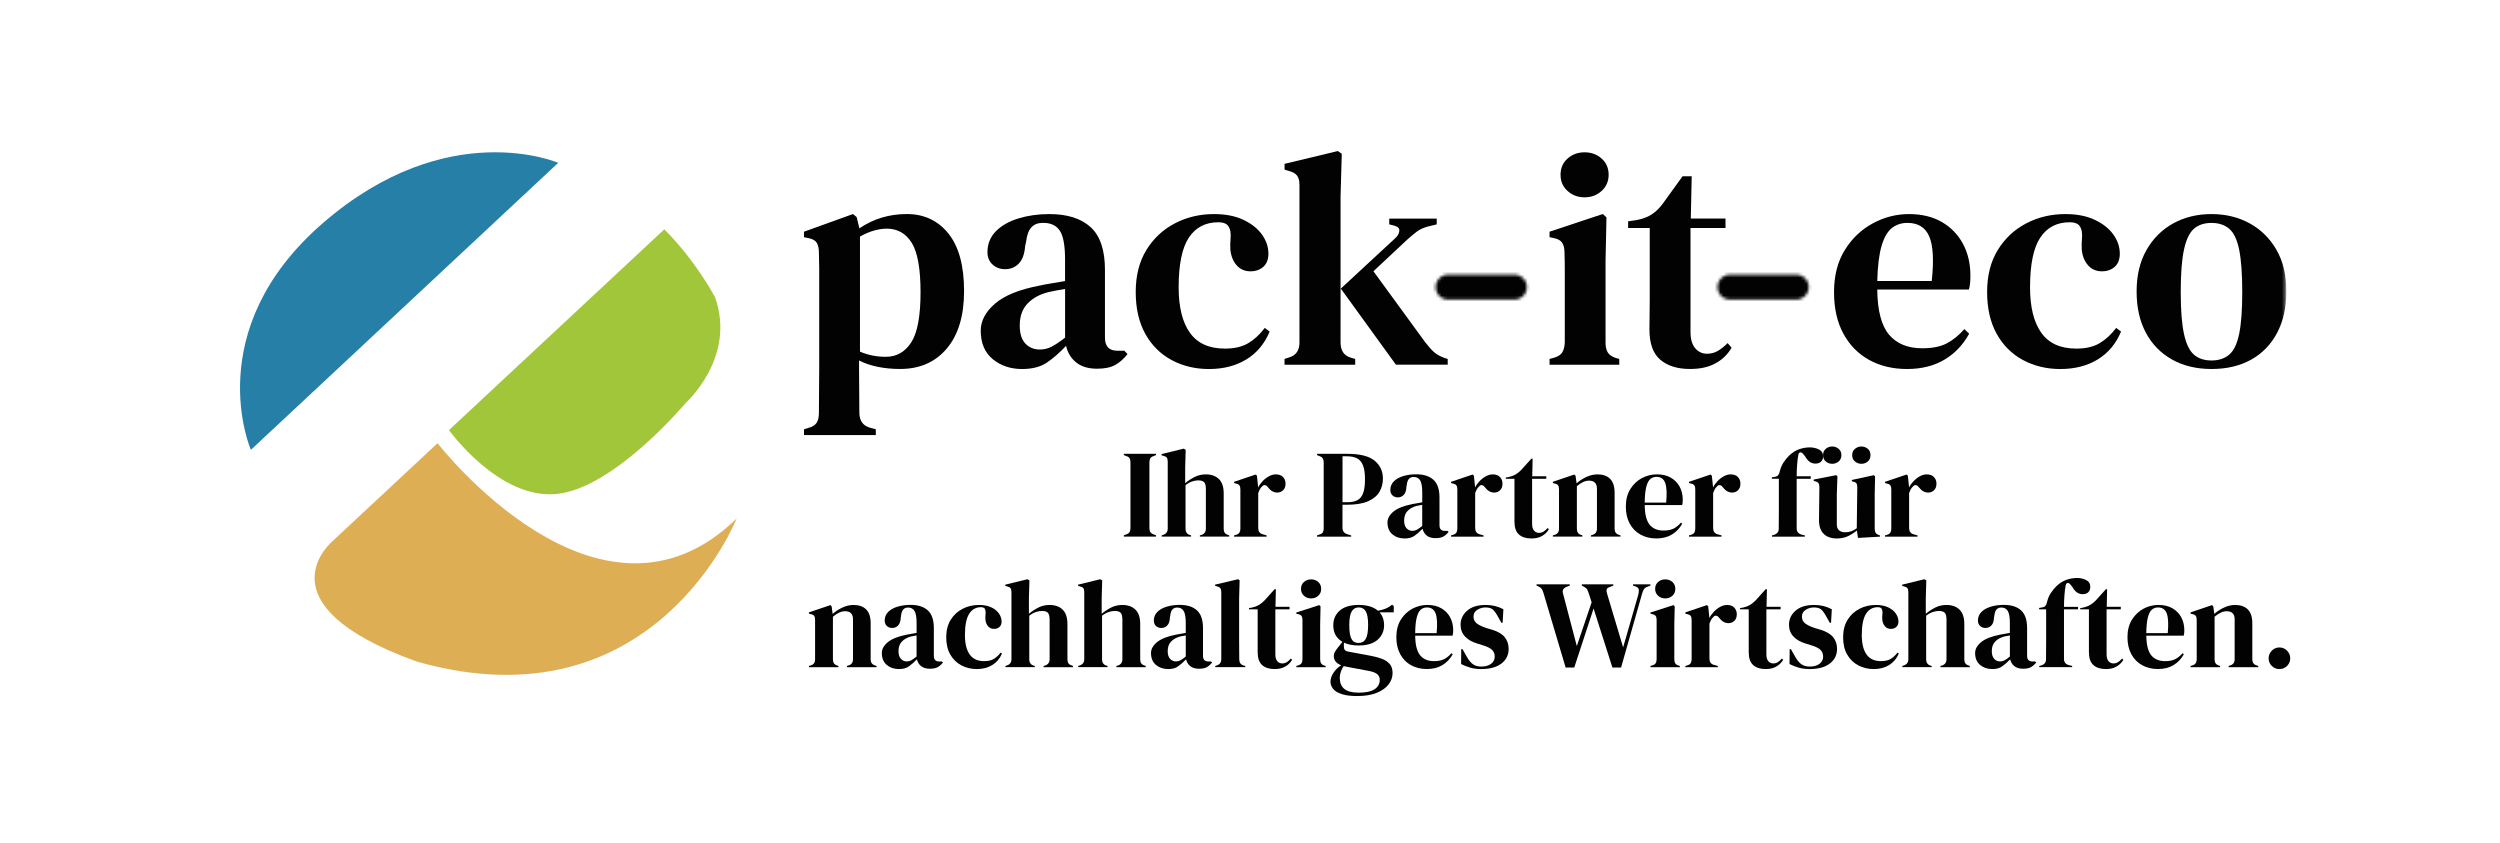 <svg width="842" height="284" viewBox="0 0 842 284" fill="none" xmlns="http://www.w3.org/2000/svg">
<g clip-path="url(#clip0_1211_510)">
<path d="M294.97 146.52V144.57L293.02 144.06C290.63 143.38 289.43 141.67 289.43 138.93C289.43 136.13 289.41 133.53 289.38 131.14C289.34 128.75 289.33 126.53 289.33 124.48V121.4C291.18 122.36 293.28 123.07 295.63 123.55C297.99 124.03 300.5 124.27 303.17 124.27C309.8 124.27 315.04 121.96 318.91 117.35C322.77 112.74 324.7 106.3 324.7 98.03C324.7 89.49 322.94 83.03 319.42 78.65C315.9 74.28 311.23 72.09 305.43 72.09C299.48 72.09 294.15 73.7 289.44 76.91L288.52 73.12L287.29 72.09L270.78 78.04V79.89L272.32 80.2C273.69 80.47 274.61 81 275.09 81.79C275.57 82.58 275.81 83.69 275.81 85.12C275.88 87.03 275.91 88.76 275.91 90.3C275.91 91.84 275.91 93.67 275.91 95.78V123.97C275.91 126.29 275.89 128.7 275.86 131.2C275.82 133.69 275.81 136.34 275.81 139.15C275.81 140.59 275.54 141.7 274.99 142.48C274.44 143.26 273.49 143.83 272.12 144.17L270.79 144.58V146.53H294.97V146.52ZM289.64 118.43V79.68C291.35 78.72 292.95 78.04 294.46 77.63C295.96 77.22 297.36 77.01 298.66 77.01C302.28 77.01 305.08 78.6 307.07 81.78C309.05 84.96 310.04 90.51 310.04 98.44C310.04 106.44 309 112.06 306.91 115.3C304.82 118.55 301.97 120.17 298.35 120.17C295.27 120.18 292.37 119.6 289.64 118.43ZM352.58 122.13C354.7 120.69 356.85 118.82 359.04 116.49C359.59 118.81 360.73 120.68 362.47 122.08C364.21 123.48 366.55 124.18 369.49 124.18C372.09 124.18 374.14 123.75 375.64 122.9C377.14 122.05 378.51 120.83 379.74 119.26L378.71 118.13H376.35C373.55 118.13 372.15 116.66 372.15 113.72V90.86C372.15 84.23 370.54 79.45 367.33 76.51C364.12 73.57 359.47 72.1 353.39 72.1C349.7 72.1 346.27 72.58 343.09 73.54C339.91 74.5 337.37 75.93 335.45 77.85C333.54 79.76 332.58 82.12 332.58 84.92C332.58 86.63 333.14 88.01 334.27 89.07C335.4 90.13 336.82 90.66 338.52 90.66C340.37 90.66 341.9 90.03 343.13 88.76C344.36 87.5 345.08 85.5 345.28 82.76L345.59 81.43C345.86 79.17 346.46 77.55 347.38 76.56C348.3 75.57 349.55 75.07 351.12 75.07H351.43C353.96 75.07 355.8 75.96 356.97 77.74C358.13 79.52 358.71 82.73 358.71 87.38V94.66C357.21 94.93 355.69 95.19 354.15 95.43C352.61 95.67 351.26 95.93 350.1 96.2C343.27 97.5 338.26 99.53 335.08 102.3C331.9 105.07 330.31 108.09 330.31 111.37C330.31 115.54 331.66 118.74 334.36 120.96C337.06 123.18 340.36 124.29 344.25 124.29C347.69 124.28 350.46 123.56 352.58 122.13ZM345.35 115.72C344.08 114.39 343.45 112.35 343.45 109.62C343.45 106.48 344.36 103.98 346.17 102.14C347.98 100.29 350.36 99.03 353.29 98.35C355.14 97.94 356.95 97.6 358.72 97.32V113.72C356.87 115.16 355.34 116.18 354.11 116.8C352.88 117.42 351.58 117.72 350.21 117.72C348.24 117.72 346.62 117.05 345.35 115.72ZM419.78 121.05C423.3 118.9 425.91 115.77 427.62 111.67L425.98 110.44C424.27 112.7 422.39 114.42 420.34 115.62C418.29 116.82 415.69 117.41 412.55 117.41C407.22 117.41 403.29 115.63 400.76 112.08C398.23 108.53 396.97 103.43 396.97 96.8C396.97 89.08 398.11 83.49 400.4 80.04C402.69 76.59 405.99 74.86 410.29 74.86C411.45 74.86 412.36 75.07 413.01 75.48C413.66 75.89 414.12 76.68 414.39 77.84C414.53 78.73 414.54 79.65 414.44 80.61C414.34 81.57 414.32 82.73 414.39 84.1C414.6 86.22 415.3 87.96 416.49 89.33C417.68 90.7 419.24 91.38 421.15 91.38C422.93 91.38 424.38 90.87 425.51 89.84C426.64 88.81 427.2 87.35 427.2 85.43C427.2 83.17 426.48 81.04 425.05 79.02C423.61 77 421.53 75.35 418.8 74.05C416.07 72.75 412.75 72.1 408.86 72.1C404.08 72.1 399.68 73.14 395.69 75.23C391.69 77.32 388.5 80.3 386.1 84.2C383.71 88.1 382.51 92.81 382.51 98.35C382.51 103.89 383.59 108.59 385.74 112.45C387.89 116.31 390.85 119.25 394.61 121.27C398.37 123.29 402.57 124.29 407.22 124.29C412.07 124.28 416.26 123.2 419.78 121.05ZM456.43 122.84V120.89L454.99 120.48C452.67 119.8 451.5 118.09 451.5 115.35V66.24L451.91 51.79L450.58 50.87L432.64 55.18V57.13L433.97 57.54C435.34 57.88 436.29 58.41 436.84 59.13C437.39 59.85 437.66 60.89 437.66 62.26V115.36C437.66 118.03 436.5 119.7 434.17 120.38L432.63 120.89V122.84H456.43ZM487.59 122.84V120.89L486.56 120.58C485.06 120.03 483.86 119.37 482.97 118.58C482.08 117.8 481.09 116.68 480 115.25L462.57 91.36L473.85 80.8C475.15 79.64 476.28 78.7 477.23 77.98C478.19 77.26 479.42 76.7 480.92 76.29L483.89 75.57V73.62H467.9V75.57L469.54 75.98C470.84 76.32 471.42 76.95 471.28 77.88C471.14 78.8 470.63 79.64 469.74 80.39L451.59 97.2L470.15 122.83H487.59V122.84Z" fill="#020203"/>
<path d="M539.43 64.31C541 62.87 541.79 61.06 541.79 58.88C541.79 56.62 541 54.8 539.43 53.4C537.86 52 535.94 51.3 533.69 51.3C531.43 51.3 529.52 52 527.95 53.4C526.38 54.8 525.59 56.63 525.59 58.88C525.59 61.07 526.37 62.88 527.95 64.31C529.52 65.75 531.44 66.46 533.69 66.46C535.94 66.46 537.85 65.74 539.43 64.31ZM545.37 122.84V120.89L544.24 120.58C542.94 120.17 542.04 119.55 541.52 118.73C541.01 117.91 540.75 116.82 540.75 115.45V87.77L541.06 73.21L539.83 72.08L521.89 78.03V79.88L523.33 80.19C524.7 80.46 525.64 80.99 526.15 81.78C526.66 82.57 526.92 83.64 526.92 85.01C526.99 86.92 527.02 88.79 527.02 90.6C527.02 92.41 527.02 94.38 527.02 96.49V115.35C526.95 116.72 526.68 117.81 526.2 118.63C525.72 119.45 524.8 120.07 523.43 120.48L521.89 120.89V122.84H545.37ZM577.77 122.38C580.09 121.12 581.9 119.36 583.2 117.1L581.87 115.56C580.78 116.65 579.68 117.53 578.59 118.17C577.5 118.82 576.27 119.14 574.9 119.14C573.33 119.14 572.01 118.52 570.95 117.29C569.89 116.06 569.36 114.21 569.36 111.75V76.79H581.15V73.61H569.46L569.77 59.36H566.69L560.03 68.59C558.87 70.16 557.59 71.39 556.19 72.28C554.79 73.17 553.1 73.78 551.12 74.13L548.35 74.54V76.8H555.63V101.1C555.63 103.08 555.61 104.81 555.58 106.28C555.54 107.75 555.53 109.3 555.53 110.94C555.53 115.66 556.74 119.06 559.17 121.14C561.6 123.22 564.93 124.27 569.17 124.27C572.57 124.28 575.44 123.65 577.77 122.38Z" fill="#020203"/>
<path d="M630.77 75.22C626.91 77.31 623.76 80.29 621.34 84.19C618.91 88.09 617.7 92.84 617.7 98.44C617.7 103.84 618.74 108.47 620.83 112.33C622.91 116.19 625.8 119.15 629.49 121.2C633.18 123.25 637.45 124.28 642.3 124.28C647.15 124.28 651.34 123.24 654.86 121.15C658.38 119.07 661.16 116.14 663.22 112.38L661.58 110.84C659.8 112.89 657.85 114.48 655.74 115.61C653.62 116.74 650.85 117.3 647.44 117.3C642.52 117.3 638.78 115.76 636.21 112.69C633.64 109.62 632.33 104.56 632.26 97.52H663.12C663.33 96.84 663.46 96.1 663.53 95.32C663.6 94.54 663.63 93.7 663.63 92.81C663.63 88.78 662.79 85.21 661.12 82.1C659.44 78.99 657.07 76.55 654 74.77C650.92 72.99 647.23 72.1 642.93 72.1C638.68 72.1 634.63 73.14 630.77 75.22ZM649.79 79.68C651.09 82.76 651.36 87.75 650.61 94.65H632.26C632.4 89.52 632.89 85.54 633.75 82.71C634.6 79.87 635.77 77.89 637.24 76.76C638.71 75.63 640.43 75.07 642.42 75.07C646.03 75.07 648.49 76.61 649.79 79.68ZM706.53 121.05C710.05 118.9 712.66 115.77 714.37 111.67L712.73 110.44C711.02 112.7 709.14 114.42 707.09 115.62C705.04 116.82 702.44 117.41 699.3 117.41C693.97 117.41 690.04 115.63 687.51 112.08C684.98 108.53 683.72 103.43 683.72 96.8C683.72 89.08 684.86 83.49 687.15 80.04C689.44 76.59 692.74 74.86 697.04 74.86C698.2 74.86 699.11 75.07 699.76 75.48C700.41 75.89 700.87 76.68 701.14 77.84C701.28 78.73 701.29 79.65 701.19 80.61C701.09 81.57 701.07 82.73 701.14 84.1C701.35 86.22 702.04 87.96 703.24 89.33C704.43 90.7 705.99 91.38 707.9 91.38C709.68 91.38 711.13 90.87 712.26 89.84C713.39 88.81 713.95 87.35 713.95 85.43C713.95 83.17 713.23 81.04 711.8 79.02C710.36 77 708.28 75.35 705.55 74.05C702.82 72.75 699.5 72.1 695.61 72.1C690.83 72.1 686.43 73.14 682.44 75.23C678.44 77.32 675.25 80.3 672.85 84.2C670.46 88.1 669.26 92.81 669.26 98.35C669.26 103.89 670.34 108.59 672.49 112.45C674.64 116.31 677.6 119.25 681.36 121.27C685.12 123.29 689.32 124.29 693.97 124.29C698.83 124.28 703.01 123.2 706.53 121.05Z" fill="#020203"/>
<mask id="mask0_1211_510" style="mask-type:luminance" maskUnits="userSpaceOnUse" x="268" y="41" width="502" height="127">
<path d="M769.71 41.26H268.62V167.28H769.71V41.26Z" fill="white"/>
</mask>
<g mask="url(#mask0_1211_510)">
<path d="M758.15 121.15C761.91 119.07 764.83 116.06 766.92 112.13C769 108.2 770.05 103.54 770.05 98.14C770.05 92.67 768.94 88.01 766.72 84.15C764.5 80.29 761.49 77.32 757.7 75.23C753.91 73.15 749.62 72.1 744.83 72.1C740.05 72.1 735.76 73.14 731.96 75.23C728.17 77.32 725.16 80.3 722.94 84.2C720.72 88.1 719.61 92.74 719.61 98.14C719.61 103.54 720.65 108.19 722.74 112.08C724.82 115.98 727.76 118.98 731.56 121.1C735.35 123.22 739.78 124.28 744.84 124.28C749.95 124.28 754.39 123.24 758.15 121.15ZM738.88 119.41C737.38 118.08 736.27 115.74 735.55 112.39C734.83 109.04 734.47 104.36 734.47 98.35C734.47 92.27 734.83 87.53 735.55 84.15C736.27 80.77 737.38 78.41 738.88 77.08C740.38 75.75 742.37 75.08 744.83 75.08C747.29 75.08 749.29 75.75 750.83 77.08C752.37 78.41 753.48 80.77 754.16 84.15C754.84 87.53 755.19 92.27 755.19 98.35C755.19 104.36 754.85 109.05 754.16 112.39C753.48 115.74 752.37 118.08 750.83 119.41C749.29 120.74 747.29 121.41 744.83 121.41C742.36 121.41 740.38 120.74 738.88 119.41Z" fill="#020203"/>
</g>
<mask id="mask1_1211_510" style="mask-type:luminance" maskUnits="userSpaceOnUse" x="483" y="92" width="32" height="9">
<mask id="mask2_1211_510" style="mask-type:luminance" maskUnits="userSpaceOnUse" x="55" y="-8" width="715" height="195">
<path d="M769.72 -8H55V186.03H769.72V-8Z" fill="white"/>
</mask>
<g mask="url(#mask2_1211_510)">
<path d="M487.73 92.51H510.06C512.37 92.51 514.25 94.38 514.25 96.7C514.25 99.01 512.38 100.89 510.06 100.89H487.73C485.42 100.89 483.54 99.02 483.54 96.7C483.55 94.38 485.42 92.51 487.73 92.51Z" fill="white"/>
</g>
</mask>
<g mask="url(#mask1_1211_510)">
<path d="M521.24 85.53H476.57V107.86H521.24V85.53Z" fill="#020203"/>
</g>
<mask id="mask3_1211_510" style="mask-type:luminance" maskUnits="userSpaceOnUse" x="578" y="92" width="32" height="9">
<mask id="mask4_1211_510" style="mask-type:luminance" maskUnits="userSpaceOnUse" x="55" y="-8" width="715" height="195">
<path d="M769.72 -8H55V186.03H769.72V-8Z" fill="white"/>
</mask>
<g mask="url(#mask4_1211_510)">
<path d="M582.66 92.51H604.99C607.3 92.51 609.18 94.38 609.18 96.7C609.18 99.01 607.31 100.89 604.99 100.89H582.66C580.35 100.89 578.47 99.02 578.47 96.7C578.47 94.38 580.35 92.51 582.66 92.51Z" fill="white"/>
</g>
</mask>
<g mask="url(#mask3_1211_510)">
<path d="M616.16 85.53H571.49V107.86H616.16V85.53Z" fill="#020203"/>
</g>
<path d="M188.01 54.84L84.49 151.51C84.49 151.51 66.92 111.25 108.89 75.01C150.86 38.77 188.01 54.84 188.01 54.84Z" fill="#267FA6"/>
<path d="M223.74 77.23L151.21 144.86C151.21 144.86 168.02 168.31 187.47 166.37C206.92 164.43 230.9 135.77 230.9 135.77C230.9 135.77 248.11 120.4 240.81 100.08C240.81 100.09 234.55 88.06 223.74 77.23Z" fill="#A2C63A"/>
<path d="M147.37 149.27C147.37 149.27 201.87 219.77 248.09 174.64C248.09 174.64 220.26 245.45 140.48 222.85C86.25 203.38 112.12 182.14 112.12 182.14L147.37 149.27Z" fill="#DDAE54"/>
<path d="M378.5 180.73V180.31L379.35 179.97C379.91 179.77 380.29 179.51 380.47 179.17C380.65 178.83 380.74 178.38 380.74 177.82V155.76C380.74 155.2 380.66 154.75 380.49 154.41C380.32 154.07 379.94 153.8 379.35 153.61L378.5 153.27V152.85H389.36V153.27L388.51 153.61C387.95 153.81 387.57 154.07 387.39 154.41C387.21 154.75 387.12 155.2 387.12 155.76V177.82C387.12 178.38 387.21 178.83 387.39 179.15C387.57 179.47 387.95 179.75 388.51 179.97L389.36 180.31V180.73H378.5Z" fill="#020203"/>
<path d="M391.26 180.73V180.31L391.77 180.14C392.78 179.8 393.29 179.1 393.29 178.03V155.46C393.29 154.87 393.19 154.43 392.99 154.15C392.79 153.87 392.41 153.66 391.85 153.52L391.22 153.35V152.93L398.66 151.11L399.34 151.49L399.17 157.45V162.73C400.16 161.91 401.22 161.22 402.36 160.64C403.5 160.06 404.76 159.77 406.14 159.77C407.97 159.77 409.43 160.29 410.51 161.33C411.59 162.37 412.14 163.98 412.14 166.15V178.07C412.14 178.63 412.25 179.08 412.48 179.42C412.7 179.76 413.1 180.01 413.66 180.18L414 180.31V180.73H404.11V180.31L404.62 180.18C405.63 179.84 406.14 179.12 406.14 178.02V164.75C406.14 163.62 405.95 162.85 405.57 162.42C405.19 162 404.52 161.79 403.56 161.79C402.94 161.79 402.26 161.91 401.53 162.15C400.8 162.39 400.05 162.8 399.29 163.4V178.11C399.29 179.21 399.8 179.91 400.81 180.22L401.15 180.3V180.72H391.26V180.73Z" fill="#020203"/>
<path d="M415.65 180.73V180.31L416.28 180.14C416.84 179.97 417.23 179.72 417.44 179.38C417.65 179.04 417.76 178.61 417.76 178.07V164.84C417.76 164.22 417.65 163.76 417.44 163.47C417.23 163.18 416.84 162.97 416.28 162.86L415.65 162.69V162.27L422.92 159.82L423.34 160.24L423.72 163.88V164.22C424.11 163.43 424.63 162.7 425.26 162.04C425.89 161.38 426.6 160.83 427.37 160.41C428.14 159.99 428.91 159.77 429.67 159.77C430.74 159.77 431.56 160.07 432.12 160.66C432.68 161.25 432.97 162 432.97 162.9C432.97 163.86 432.7 164.6 432.15 165.12C431.6 165.64 430.95 165.9 430.19 165.9C429.01 165.9 427.96 165.31 427.06 164.13L426.98 164.04C426.7 163.65 426.37 163.43 426.01 163.39C425.64 163.35 425.31 163.52 425 163.92C424.72 164.17 424.49 164.48 424.3 164.83C424.12 165.18 423.94 165.58 423.77 166.04V177.83C423.77 178.96 424.26 179.66 425.25 179.94L426.6 180.32V180.74H415.65V180.73Z" fill="#020203"/>
<path d="M443.58 180.73V180.31L444.43 180.02C444.99 179.85 445.37 179.6 445.55 179.26C445.73 178.92 445.82 178.47 445.82 177.91V155.76C445.82 155.2 445.72 154.75 445.52 154.41C445.32 154.07 444.94 153.8 444.38 153.61L443.58 153.27V152.85H453.85C458.05 152.85 461.08 153.62 462.96 155.15C464.83 156.69 465.77 158.71 465.77 161.21C465.77 162.82 465.38 164.29 464.61 165.63C463.83 166.97 462.56 168.03 460.78 168.82C459 169.61 456.61 170 453.59 170H452.15V177.78C452.15 178.88 452.7 179.6 453.8 179.94L455.07 180.32V180.74H443.58V180.73ZM452.17 169.15H453.78C455.16 169.15 456.29 168.92 457.16 168.47C458.03 168.02 458.68 167.23 459.1 166.1C459.52 164.97 459.73 163.41 459.73 161.41C459.73 159.38 459.5 157.8 459.03 156.68C458.57 155.55 457.88 154.77 456.98 154.33C456.08 153.89 454.95 153.68 453.6 153.68H452.16V169.15H452.17Z" fill="#020203"/>
<path d="M473.09 181.36C471.45 181.36 470.08 180.9 468.97 179.97C467.86 179.04 467.3 177.7 467.3 175.95C467.3 174.63 467.98 173.41 469.33 172.29C470.68 171.18 472.81 170.34 475.71 169.77C476.16 169.69 476.67 169.6 477.23 169.5C477.79 169.4 478.39 169.3 479.01 169.18V165.84C479.01 163.92 478.78 162.58 478.31 161.8C477.85 161.03 477.12 160.64 476.13 160.64C475.45 160.64 474.92 160.86 474.52 161.29C474.13 161.73 473.87 162.48 473.76 163.55L473.68 164.01C473.62 165.22 473.33 166.11 472.79 166.67C472.25 167.23 471.59 167.52 470.8 167.52C470.07 167.52 469.46 167.29 468.98 166.84C468.5 166.39 468.26 165.78 468.26 165.02C468.26 163.87 468.66 162.89 469.46 162.1C470.26 161.31 471.33 160.72 472.65 160.33C473.97 159.94 475.41 159.74 476.96 159.74C479.47 159.74 481.4 160.35 482.77 161.58C484.14 162.81 484.82 164.8 484.82 167.56V176.9C484.82 178.17 485.41 178.8 486.59 178.8H487.52L487.9 179.14C487.36 179.82 486.78 180.34 486.15 180.7C485.52 181.07 484.62 181.25 483.47 181.25C482.23 181.25 481.25 180.96 480.53 180.38C479.81 179.8 479.34 179.03 479.11 178.08C478.26 178.98 477.4 179.75 476.51 180.38C475.64 181.04 474.5 181.36 473.09 181.36ZM475.66 178.78C476.22 178.78 476.75 178.65 477.25 178.38C477.74 178.11 478.33 177.7 479 177.13V170.03C478.72 170.09 478.44 170.14 478.15 170.2C477.87 170.26 477.54 170.31 477.18 170.37C475.88 170.71 474.85 171.28 474.07 172.08C473.29 172.88 472.91 173.96 472.91 175.31C472.91 176.46 473.18 177.33 473.71 177.91C474.26 178.49 474.9 178.78 475.66 178.78Z" fill="#020203"/>
<path d="M488.72 180.73V180.31L489.35 180.14C489.91 179.97 490.3 179.72 490.51 179.38C490.72 179.04 490.83 178.61 490.83 178.07V164.84C490.83 164.22 490.72 163.76 490.51 163.47C490.3 163.18 489.91 162.97 489.35 162.86L488.72 162.69V162.27L495.99 159.82L496.41 160.24L496.79 163.88V164.22C497.18 163.43 497.7 162.7 498.33 162.04C498.96 161.38 499.67 160.83 500.44 160.41C501.21 159.99 501.98 159.77 502.74 159.77C503.81 159.77 504.63 160.07 505.19 160.66C505.75 161.25 506.04 162 506.04 162.9C506.04 163.86 505.77 164.6 505.22 165.12C504.67 165.64 504.02 165.9 503.26 165.9C502.08 165.9 501.03 165.31 500.13 164.13L500.05 164.04C499.77 163.65 499.44 163.43 499.08 163.39C498.71 163.35 498.38 163.52 498.07 163.92C497.79 164.17 497.56 164.48 497.37 164.83C497.19 165.18 497.01 165.58 496.84 166.04V177.83C496.84 178.96 497.33 179.66 498.32 179.94L499.67 180.32V180.74H488.72V180.73Z" fill="#020203"/>
<path d="M515.77 181.36C513.97 181.36 512.57 180.91 511.57 180.01C510.57 179.11 510.07 177.67 510.07 175.7V161.25H507.15V160.83L508.16 160.66C509.03 160.46 509.79 160.18 510.42 159.81C511.05 159.44 511.68 158.95 512.3 158.33L515.77 154.48H516.19L516.06 160.4H520.79V161.25H516.01V176.47C516.01 177.46 516.23 178.2 516.66 178.71C517.1 179.22 517.65 179.47 518.33 179.47C518.92 179.47 519.44 179.32 519.89 179.03C520.34 178.73 520.79 178.33 521.24 177.83L521.66 178.25C521.1 179.21 520.32 179.97 519.34 180.53C518.38 181.08 517.18 181.36 515.77 181.36Z" fill="#020203"/>
<path d="M523 180.73V180.31L523.59 180.14C524.58 179.86 525.07 179.17 525.07 178.07V164.84C525.07 164.22 524.97 163.76 524.77 163.47C524.57 163.18 524.19 162.97 523.63 162.86L523 162.69V162.27L530.23 159.82L530.65 160.24L530.99 162.78C531.98 161.91 533.09 161.19 534.33 160.62C535.57 160.06 536.8 159.77 538.01 159.77C539.87 159.77 541.3 160.28 542.3 161.29C543.3 162.31 543.8 163.85 543.8 165.94V178.11C543.8 179.21 544.34 179.9 545.41 180.18L545.79 180.31V180.73H535.82V180.31L536.37 180.14C537.36 179.83 537.85 179.14 537.85 178.07V164.59C537.85 162.79 536.95 161.88 535.15 161.88C533.91 161.88 532.56 162.5 531.09 163.74V178.11C531.09 179.21 531.58 179.9 532.57 180.18L532.95 180.31V180.73H523Z" fill="#020203"/>
<path d="M558.04 159.76C559.87 159.76 561.44 160.13 562.73 160.88C564.03 161.63 565.02 162.64 565.71 163.92C566.4 165.2 566.75 166.66 566.75 168.29C566.75 168.6 566.74 168.92 566.71 169.24C566.68 169.56 566.63 169.85 566.54 170.11H553.94C553.97 173.15 554.51 175.34 555.57 176.68C556.63 178.02 558.2 178.69 560.28 178.69C561.69 178.69 562.83 178.46 563.7 178.01C564.57 177.56 565.39 176.9 566.15 176.02L566.57 176.4C565.7 177.95 564.53 179.16 563.08 180.04C561.63 180.91 559.89 181.35 557.86 181.35C555.86 181.35 554.08 180.92 552.53 180.06C550.98 179.2 549.77 177.97 548.89 176.36C548.02 174.75 547.58 172.84 547.58 170.61C547.58 168.3 548.09 166.34 549.1 164.71C550.11 163.09 551.42 161.86 553.01 161.01C554.62 160.19 556.29 159.76 558.04 159.76ZM557.91 160.61C557.09 160.61 556.4 160.86 555.82 161.35C555.24 161.84 554.79 162.72 554.47 163.97C554.15 165.22 553.97 166.99 553.94 169.27H561.17C561.45 166.2 561.34 163.99 560.83 162.63C560.32 161.28 559.35 160.61 557.91 160.61Z" fill="#020203"/>
<path d="M568.86 180.73V180.31L569.49 180.14C570.05 179.97 570.44 179.72 570.65 179.38C570.86 179.04 570.97 178.61 570.97 178.07V164.84C570.97 164.22 570.86 163.76 570.65 163.47C570.44 163.18 570.05 162.97 569.49 162.86L568.86 162.69V162.27L576.13 159.82L576.55 160.24L576.93 163.88V164.22C577.32 163.43 577.84 162.7 578.47 162.04C579.1 161.38 579.81 160.83 580.58 160.41C581.35 159.99 582.12 159.77 582.88 159.77C583.95 159.77 584.77 160.07 585.33 160.66C585.89 161.25 586.18 162 586.18 162.9C586.18 163.86 585.91 164.6 585.36 165.12C584.81 165.64 584.16 165.9 583.4 165.9C582.22 165.9 581.17 165.31 580.27 164.13L580.19 164.04C579.91 163.65 579.58 163.43 579.22 163.39C578.85 163.35 578.52 163.52 578.21 163.92C577.93 164.17 577.7 164.48 577.51 164.83C577.33 165.18 577.15 165.58 576.98 166.04V177.83C576.98 178.96 577.47 179.66 578.46 179.94L579.81 180.32V180.74H568.86V180.73Z" fill="#020203"/>
<path d="M596.8 180.73V180.31L597.35 180.18C597.88 180.04 598.31 179.79 598.62 179.44C598.93 179.09 599.08 178.63 599.08 178.07C599.08 177.03 599.09 175.99 599.1 174.96C599.11 173.93 599.12 172.9 599.12 171.85V161.24H596.75V160.78L597.68 160.61C598.24 160.55 598.65 160.36 598.91 160.02C599.16 159.68 599.35 159.22 599.46 158.62C599.74 157.52 600.16 156.56 600.71 155.73C601.26 154.9 601.89 154.13 602.59 153.43C603.66 152.42 604.79 151.7 605.99 151.29C607.19 150.88 608.36 150.68 609.52 150.68C610.65 150.68 611.68 150.91 612.61 151.38C613.54 151.85 614.01 152.61 614.01 153.68C614.01 154.44 613.78 155.04 613.33 155.48C612.88 155.92 612.24 156.14 611.43 156.14C610.75 156.14 610.13 155.96 609.57 155.59C609.01 155.22 608.46 154.58 607.92 153.65L607.32 152.92C607.01 152.53 606.7 152.34 606.39 152.35C606.08 152.37 605.85 152.6 605.71 153.05C605.51 154.04 605.36 155.19 605.27 156.52C605.17 157.84 605.12 159.14 605.12 160.41H609.85V161.26H605.12V178C605.12 179.07 605.68 179.76 606.81 180.07L607.87 180.32V180.74H596.8V180.73Z" fill="#020203"/>
<path d="M618.56 181.36C617.46 181.36 616.45 181.15 615.54 180.73C614.62 180.31 613.91 179.62 613.38 178.68C612.86 177.74 612.61 176.49 612.64 174.94L612.77 164.08C612.77 163.43 612.66 162.97 612.43 162.69C612.2 162.41 611.85 162.21 611.37 162.1L610.86 161.93V161.51L618.43 160.03L618.85 160.45L618.64 166.45V176.64C618.64 177.54 618.9 178.2 619.42 178.63C619.94 179.05 620.6 179.27 621.39 179.27C622.18 179.27 622.88 179.16 623.5 178.93C624.12 178.7 624.74 178.37 625.36 177.92L625.53 164.14C625.53 163.49 625.43 163.03 625.23 162.77C625.03 162.5 624.67 162.31 624.13 162.2L623.71 162.07V161.65L631.11 160.04L631.53 160.46L631.4 166.46V177.91C631.4 178.53 631.49 179.01 631.65 179.35C631.82 179.69 632.19 179.97 632.75 180.2L633.17 180.33V180.75L625.77 181.17L625.39 178.68C624.46 179.44 623.45 180.08 622.37 180.6C621.3 181.1 620.03 181.36 618.56 181.36ZM617.09 156.21C616.27 156.21 615.55 155.95 614.93 155.43C614.31 154.91 614 154.2 614 153.29C614 152.39 614.31 151.68 614.93 151.16C615.55 150.64 616.27 150.38 617.09 150.38C617.91 150.38 618.63 150.64 619.25 151.16C619.87 151.68 620.18 152.39 620.18 153.29C620.18 154.19 619.87 154.9 619.25 155.43C618.62 155.95 617.9 156.21 617.09 156.21ZM626.89 156.21C626.1 156.21 625.39 155.95 624.76 155.43C624.13 154.91 623.81 154.2 623.81 153.29C623.81 152.39 624.13 151.68 624.76 151.16C625.39 150.64 626.11 150.38 626.89 150.38C627.74 150.38 628.46 150.64 629.07 151.16C629.68 151.68 629.98 152.39 629.98 153.29C629.98 154.19 629.68 154.9 629.07 155.43C628.46 155.95 627.74 156.21 626.89 156.21Z" fill="#020203"/>
<path d="M634.88 180.73V180.31L635.51 180.14C636.07 179.97 636.46 179.72 636.67 179.38C636.88 179.04 636.99 178.61 636.99 178.07V164.84C636.99 164.22 636.88 163.76 636.67 163.47C636.46 163.18 636.07 162.97 635.51 162.86L634.88 162.69V162.27L642.15 159.82L642.57 160.24L642.95 163.88V164.22C643.34 163.43 643.86 162.7 644.49 162.04C645.13 161.38 645.83 160.83 646.6 160.41C647.37 159.99 648.14 159.77 648.9 159.77C649.97 159.77 650.79 160.07 651.35 160.66C651.91 161.25 652.2 162 652.2 162.9C652.2 163.86 651.93 164.6 651.38 165.12C650.83 165.64 650.18 165.9 649.42 165.9C648.24 165.9 647.19 165.31 646.29 164.13L646.21 164.04C645.93 163.65 645.6 163.43 645.24 163.39C644.87 163.35 644.53 163.52 644.22 163.92C643.94 164.17 643.71 164.48 643.52 164.83C643.34 165.18 643.16 165.58 642.99 166.04V177.83C642.99 178.96 643.48 179.66 644.47 179.94L645.82 180.32V180.74H634.88V180.73Z" fill="#020203"/>
<path d="M272.45 224.71V224.29L273.04 224.12C274.03 223.84 274.52 223.15 274.52 222.05V208.82C274.52 208.2 274.42 207.74 274.22 207.45C274.02 207.16 273.64 206.95 273.08 206.84L272.44 206.67V206.25L279.67 203.8L280.09 204.22L280.43 206.76C281.42 205.89 282.53 205.17 283.77 204.6C285.01 204.04 286.24 203.75 287.45 203.75C289.31 203.75 290.74 204.26 291.74 205.27C292.74 206.29 293.24 207.83 293.24 209.92V222.09C293.24 223.19 293.78 223.88 294.85 224.16L295.23 224.29V224.71H285.26V224.29L285.81 224.12C286.8 223.81 287.29 223.12 287.29 222.05V208.57C287.29 206.77 286.39 205.86 284.59 205.86C283.35 205.86 282 206.48 280.53 207.72V222.09C280.53 223.19 281.02 223.88 282.01 224.16L282.39 224.29V224.71H272.45Z" fill="#020203"/>
<path d="M302.79 225.34C301.15 225.34 299.78 224.88 298.67 223.95C297.56 223.02 297 221.68 297 219.93C297 218.61 297.68 217.39 299.03 216.27C300.38 215.16 302.51 214.32 305.41 213.75C305.86 213.67 306.37 213.58 306.93 213.48C307.49 213.38 308.09 213.28 308.71 213.16V209.82C308.71 207.9 308.48 206.56 308.01 205.78C307.55 205.01 306.82 204.62 305.83 204.62C305.15 204.62 304.62 204.84 304.22 205.27C303.82 205.71 303.57 206.46 303.46 207.53L303.38 207.99C303.32 209.2 303.03 210.09 302.49 210.65C301.95 211.21 301.29 211.5 300.5 211.5C299.77 211.5 299.16 211.27 298.68 210.82C298.2 210.37 297.96 209.76 297.96 209C297.96 207.85 298.36 206.87 299.16 206.08C299.96 205.29 301.03 204.7 302.35 204.31C303.68 203.92 305.11 203.72 306.66 203.72C309.17 203.72 311.11 204.33 312.47 205.56C313.84 206.79 314.52 208.78 314.52 211.54V220.88C314.52 222.15 315.11 222.78 316.29 222.78H317.22L317.6 223.12C317.06 223.8 316.48 224.32 315.85 224.68C315.21 225.05 314.32 225.23 313.17 225.23C311.93 225.23 310.95 224.94 310.23 224.36C309.51 223.78 309.04 223.01 308.81 222.06C307.96 222.96 307.1 223.73 306.21 224.36C305.35 225.03 304.2 225.34 302.79 225.34ZM305.37 222.76C305.93 222.76 306.46 222.63 306.95 222.36C307.44 222.09 308.03 221.68 308.7 221.11V214.01C308.42 214.07 308.14 214.12 307.85 214.18C307.57 214.24 307.24 214.29 306.88 214.35C305.58 214.69 304.55 215.26 303.77 216.06C302.99 216.86 302.61 217.94 302.61 219.29C302.61 220.44 302.88 221.31 303.41 221.89C303.96 222.48 304.61 222.76 305.37 222.76Z" fill="#020203"/>
<path d="M329 225.34C327.08 225.34 325.34 224.92 323.78 224.09C322.22 223.26 320.98 222.05 320.06 220.46C319.14 218.87 318.69 216.92 318.69 214.61C318.69 212.33 319.19 210.38 320.19 208.76C321.19 207.14 322.53 205.9 324.21 205.04C325.88 204.18 327.72 203.75 329.73 203.75C331.36 203.75 332.74 204.02 333.87 204.55C335 205.08 335.86 205.78 336.45 206.64C337.04 207.5 337.34 208.39 337.34 209.32C337.34 210.11 337.1 210.72 336.62 211.16C336.14 211.6 335.52 211.81 334.76 211.81C333.94 211.81 333.28 211.52 332.77 210.92C332.26 210.33 331.97 209.55 331.88 208.59C331.85 207.97 331.87 207.44 331.92 207.01C331.98 206.57 331.98 206.13 331.92 205.68C331.81 205.2 331.63 204.88 331.39 204.73C331.15 204.58 330.82 204.5 330.4 204.5C328.68 204.5 327.35 205.25 326.41 206.74C325.47 208.23 324.99 210.61 324.99 213.88C324.99 216.73 325.52 218.9 326.58 220.41C327.64 221.92 329.26 222.67 331.46 222.67C332.79 222.67 333.86 222.43 334.67 221.95C335.49 221.47 336.28 220.75 337.04 219.79L337.46 220.13C336.76 221.79 335.67 223.07 334.21 223.98C332.73 224.89 331 225.34 329 225.34Z" fill="#020203"/>
<path d="M338.63 224.71V224.29L339.14 224.12C340.16 223.78 340.66 223.08 340.66 222.01V199.44C340.66 198.85 340.56 198.41 340.36 198.13C340.16 197.85 339.78 197.64 339.22 197.5L338.59 197.33V196.91L346.03 195.09L346.71 195.47L346.54 201.43V206.71C347.53 205.89 348.59 205.2 349.73 204.62C350.87 204.04 352.13 203.75 353.51 203.75C355.34 203.75 356.8 204.27 357.88 205.31C358.96 206.35 359.51 207.96 359.51 210.13V222.05C359.51 222.61 359.62 223.06 359.85 223.4C360.07 223.74 360.47 223.99 361.03 224.16L361.37 224.29V224.71H351.48V224.29L351.99 224.16C353.01 223.82 353.51 223.1 353.51 222V208.73C353.51 207.6 353.32 206.83 352.94 206.4C352.56 205.98 351.89 205.77 350.93 205.77C350.31 205.77 349.63 205.89 348.9 206.13C348.17 206.37 347.42 206.78 346.66 207.38V222.09C346.66 223.19 347.17 223.89 348.18 224.2L348.52 224.28V224.7H338.63V224.71Z" fill="#020203"/>
<path d="M363.15 224.71V224.29L363.66 224.12C364.68 223.78 365.18 223.08 365.18 222.01V199.44C365.18 198.85 365.08 198.41 364.88 198.13C364.68 197.85 364.3 197.64 363.74 197.5L363.11 197.33V196.91L370.55 195.09L371.22 195.47L371.05 201.43V206.71C372.04 205.89 373.1 205.2 374.24 204.62C375.38 204.04 376.64 203.75 378.02 203.75C379.85 203.75 381.31 204.27 382.39 205.31C383.48 206.35 384.02 207.96 384.02 210.13V222.05C384.02 222.61 384.13 223.06 384.36 223.4C384.59 223.74 384.98 223.99 385.54 224.16L385.88 224.29V224.71H375.99V224.29L376.5 224.16C377.52 223.82 378.02 223.1 378.02 222V208.73C378.02 207.6 377.83 206.83 377.45 206.4C377.07 205.98 376.4 205.77 375.44 205.77C374.82 205.77 374.14 205.89 373.41 206.13C372.68 206.37 371.93 206.78 371.17 207.38V222.09C371.17 223.19 371.68 223.89 372.69 224.2L373.03 224.28V224.7H363.15V224.71Z" fill="#020203"/>
<path d="M393.45 225.34C391.82 225.34 390.44 224.88 389.33 223.95C388.22 223.02 387.66 221.68 387.66 219.93C387.66 218.61 388.34 217.39 389.69 216.27C391.04 215.16 393.17 214.32 396.07 213.75C396.52 213.67 397.03 213.58 397.59 213.48C398.15 213.38 398.74 213.28 399.36 213.16V209.82C399.36 207.9 399.13 206.56 398.66 205.78C398.2 205.01 397.47 204.62 396.48 204.62C395.8 204.62 395.27 204.84 394.87 205.27C394.48 205.71 394.22 206.46 394.11 207.53L394.03 207.99C393.97 209.2 393.68 210.09 393.14 210.65C392.6 211.21 391.94 211.5 391.15 211.5C390.42 211.5 389.81 211.27 389.33 210.82C388.85 210.37 388.61 209.76 388.61 209C388.61 207.85 389.01 206.87 389.81 206.08C390.61 205.29 391.68 204.7 393 204.31C394.32 203.92 395.76 203.72 397.31 203.72C399.82 203.72 401.76 204.33 403.12 205.56C404.49 206.79 405.17 208.78 405.17 211.54V220.88C405.17 222.15 405.76 222.78 406.94 222.78H407.87L408.25 223.12C407.71 223.8 407.13 224.32 406.5 224.68C405.86 225.05 404.97 225.23 403.82 225.23C402.58 225.23 401.6 224.94 400.88 224.36C400.16 223.78 399.69 223.01 399.46 222.06C398.61 222.96 397.75 223.73 396.86 224.36C396.01 225.03 394.86 225.34 393.45 225.34ZM396.03 222.76C396.59 222.76 397.12 222.63 397.62 222.36C398.11 222.09 398.7 221.68 399.37 221.11V214.01C399.09 214.07 398.81 214.12 398.52 214.18C398.24 214.24 397.91 214.29 397.55 214.35C396.25 214.69 395.22 215.26 394.44 216.06C393.66 216.86 393.28 217.94 393.28 219.29C393.28 220.44 393.55 221.31 394.08 221.89C394.62 222.48 395.27 222.76 396.03 222.76Z" fill="#020203"/>
<path d="M409.3 224.71V224.29L409.81 224.12C410.83 223.78 411.33 223.08 411.33 222.01V199.4C411.33 198.84 411.22 198.41 410.99 198.11C410.76 197.81 410.37 197.6 409.81 197.45L409.26 197.32V196.9L417 195.08L417.51 195.46L417.34 201.38V215.83C417.34 216.87 417.35 217.91 417.36 218.94C417.37 219.97 417.38 220.99 417.38 222C417.38 222.56 417.49 223.02 417.72 223.37C417.95 223.72 418.33 223.98 418.86 224.15L419.41 224.28V224.7H409.3V224.71Z" fill="#020203"/>
<path d="M429.29 225.34C427.49 225.34 426.08 224.89 425.08 223.99C424.08 223.09 423.58 221.65 423.58 219.68V205.22H420.66V204.8L421.68 204.63C422.55 204.43 423.31 204.15 423.94 203.78C424.57 203.41 425.2 202.92 425.82 202.3L429.29 198.45H429.71L429.58 204.37H434.32V205.22H429.54V220.44C429.54 221.43 429.76 222.17 430.19 222.68C430.63 223.19 431.18 223.44 431.86 223.44C432.45 223.44 432.97 223.29 433.42 223C433.87 222.7 434.32 222.3 434.77 221.8L435.19 222.22C434.63 223.18 433.85 223.94 432.86 224.5C431.9 225.06 430.7 225.34 429.29 225.34Z" fill="#020203"/>
<path d="M436.6 224.71V224.29L437.19 224.12C437.75 223.95 438.14 223.7 438.35 223.36C438.56 223.02 438.67 222.57 438.67 222.01V208.78C438.67 208.19 438.57 207.74 438.35 207.45C438.14 207.16 437.75 206.95 437.19 206.84L436.6 206.71V206.29L444.34 203.8L444.76 204.22L444.63 210.22V222.06C444.63 222.62 444.74 223.07 444.95 223.41C445.16 223.75 445.53 224 446.07 224.17L446.49 224.3V224.72H436.6V224.71ZM441.59 201.55C440.63 201.55 439.82 201.25 439.16 200.64C438.5 200.03 438.17 199.27 438.17 198.34C438.17 197.38 438.5 196.61 439.16 196.02C439.82 195.43 440.63 195.13 441.59 195.13C442.55 195.13 443.35 195.43 444 196.02C444.65 196.61 444.97 197.39 444.97 198.34C444.97 199.27 444.65 200.04 444 200.64C443.35 201.24 442.55 201.55 441.59 201.55Z" fill="#020203"/>
<path d="M457.57 217.4C455.63 217.4 453.98 217.08 452.62 216.43V217.87C452.62 218.74 453.06 219.26 453.93 219.43L461.88 220.91C463.2 221.16 464.4 221.49 465.47 221.9C466.54 222.31 467.4 222.89 468.05 223.63C468.7 224.38 469.02 225.4 469.02 226.69C469.02 228.07 468.57 229.35 467.67 230.52C466.77 231.69 465.44 232.63 463.68 233.35C461.92 234.07 459.73 234.43 457.11 234.43C454.86 234.43 453.07 234.2 451.74 233.73C450.41 233.27 449.48 232.67 448.93 231.93C448.38 231.2 448.11 230.42 448.11 229.6C448.11 228.59 448.46 227.56 449.15 226.54C449.84 225.51 450.69 224.69 451.71 224.07C450.84 223.73 450.2 223.3 449.81 222.76C449.42 222.23 449.22 221.65 449.22 221.03C449.22 220.47 449.37 219.94 449.66 219.44C449.95 218.95 450.31 218.45 450.74 217.94L452.14 216.17C450.08 214.99 449.05 213.13 449.05 210.59C449.05 208.56 449.78 206.91 451.23 205.64C452.68 204.37 454.82 203.74 457.63 203.74C459.07 203.74 460.33 203.91 461.41 204.25C462.49 204.59 463.39 205.07 464.09 205.69C464.99 205.55 465.84 205.32 466.65 204.99C467.45 204.67 468.18 204.22 468.83 203.66L469.42 204.08V206.24H464.64C465.65 207.37 466.16 208.82 466.16 210.59C466.16 212.56 465.43 214.19 463.98 215.47C462.52 216.76 460.39 217.4 457.57 217.4ZM451.23 228.26C451.23 229.92 451.74 231.18 452.77 232.02C453.8 232.87 455.43 233.29 457.65 233.29C459.99 233.29 461.75 232.91 462.93 232.15C464.11 231.39 464.7 230.32 464.7 228.94C464.7 228.15 464.41 227.52 463.83 227.04C463.25 226.56 462.27 226.19 460.89 225.94L453.24 224.5C453.01 224.44 452.79 224.39 452.56 224.33C452.16 224.89 451.84 225.53 451.59 226.25C451.36 226.97 451.23 227.64 451.23 228.26ZM457.53 216.55C458.66 216.55 459.48 216.09 460 215.15C460.52 214.22 460.78 212.67 460.78 210.5C460.78 208.33 460.52 206.8 460 205.91C459.48 205.02 458.68 204.58 457.61 204.58C456.57 204.58 455.78 205.04 455.24 205.95C454.7 206.87 454.44 208.41 454.44 210.58C454.44 212.75 454.69 214.29 455.18 215.19C455.67 216.1 456.45 216.55 457.53 216.55Z" fill="#020203"/>
<path d="M480.73 203.74C482.56 203.74 484.12 204.11 485.42 204.86C486.72 205.61 487.71 206.62 488.4 207.9C489.09 209.18 489.44 210.64 489.44 212.27C489.44 212.58 489.43 212.9 489.4 213.22C489.37 213.54 489.31 213.83 489.23 214.09H476.64C476.67 217.13 477.21 219.32 478.27 220.66C479.33 222 480.9 222.67 482.98 222.67C484.39 222.67 485.53 222.44 486.4 221.99C487.27 221.54 488.09 220.88 488.85 220L489.27 220.38C488.4 221.93 487.23 223.14 485.78 224.02C484.33 224.89 482.59 225.33 480.56 225.33C478.56 225.33 476.78 224.9 475.23 224.04C473.68 223.18 472.47 221.95 471.6 220.34C470.73 218.73 470.29 216.82 470.29 214.59C470.29 212.28 470.8 210.32 471.81 208.69C472.83 207.07 474.13 205.84 475.72 204.99C477.31 204.17 478.98 203.74 480.73 203.74ZM480.6 204.59C479.78 204.59 479.08 204.84 478.51 205.33C477.93 205.82 477.48 206.7 477.16 207.95C476.84 209.2 476.66 210.97 476.63 213.25H483.86C484.14 210.18 484.03 207.97 483.52 206.61C483.01 205.27 482.04 204.59 480.6 204.59Z" fill="#020203"/>
<path d="M498.86 225.34C497.48 225.34 496.24 225.18 495.14 224.85C494.04 224.53 493.03 224.13 492.1 223.65L492.14 218.62H492.56L494 221.16C494.62 222.29 495.3 223.13 496.05 223.68C496.8 224.23 497.75 224.5 498.9 224.5C500.25 224.5 501.34 224.2 502.17 223.59C503 222.98 503.42 222.17 503.42 221.16C503.42 220.23 503.12 219.47 502.53 218.88C501.94 218.29 500.84 217.75 499.23 217.27L497.46 216.72C495.74 216.21 494.39 215.42 493.4 214.35C492.41 213.28 491.92 211.97 491.92 210.42C491.92 208.56 492.65 206.98 494.12 205.69C495.58 204.39 497.68 203.75 500.42 203.75C501.52 203.75 502.55 203.87 503.53 204.11C504.5 204.35 505.44 204.71 506.34 205.19L506.09 209.75H505.67L504.19 207.13C503.65 206.2 503.13 205.54 502.61 205.16C502.09 204.78 501.31 204.59 500.26 204.59C499.3 204.59 498.4 204.86 497.55 205.39C496.7 205.93 496.28 206.69 496.28 207.67C496.28 208.63 496.64 209.39 497.36 209.95C498.08 210.51 499.14 211.03 500.55 211.51L502.45 212.06C504.48 212.68 505.93 213.53 506.8 214.62C507.67 215.7 508.11 217.01 508.11 218.53C508.11 220.59 507.3 222.24 505.68 223.48C504.07 224.72 501.79 225.34 498.86 225.34Z" fill="#020203"/>
<path d="M527.31 224.84L519.83 199.69C519.63 199.04 519.42 198.57 519.19 198.27C518.96 197.97 518.57 197.7 518.01 197.44L517.5 197.23V196.81H528.7V197.23L527.81 197.57C527.16 197.82 526.72 198.13 526.5 198.5C526.27 198.87 526.26 199.37 526.46 200.02L531.07 217.6L536.06 202.85L535.09 199.85C534.89 199.26 534.71 198.81 534.54 198.5C534.37 198.19 534.09 197.94 533.69 197.74L532.76 197.23V196.81H543.37V197.23L542.06 197.74C541.5 197.94 541.18 198.23 541.11 198.61C541.04 198.99 541.1 199.48 541.3 200.07L546.67 218.03L551.74 200.4C551.94 199.72 552.01 199.13 551.95 198.63C551.89 198.12 551.54 197.76 550.89 197.53L550 197.23V196.81H555.87V197.23L554.77 197.65C554.21 197.85 553.81 198.16 553.59 198.58C553.36 199 553.17 199.52 553 200.14L545.98 224.82H543.06L536.72 204.95L530.21 224.82H527.31V224.84Z" fill="#020203"/>
<path d="M555.88 224.71V224.29L556.47 224.12C557.03 223.95 557.42 223.7 557.63 223.36C557.84 223.02 557.95 222.57 557.95 222.01V208.78C557.95 208.19 557.85 207.74 557.63 207.45C557.42 207.16 557.03 206.95 556.47 206.84L555.88 206.71V206.29L563.62 203.8L564.04 204.22L563.91 210.22V222.06C563.91 222.62 564.02 223.07 564.23 223.41C564.44 223.75 564.81 224 565.35 224.17L565.77 224.3V224.72H555.88V224.71ZM560.87 201.55C559.91 201.55 559.1 201.25 558.44 200.64C557.78 200.03 557.45 199.27 557.45 198.34C557.45 197.38 557.78 196.61 558.44 196.02C559.1 195.43 559.91 195.13 560.87 195.13C561.83 195.13 562.63 195.43 563.28 196.02C563.93 196.61 564.25 197.39 564.25 198.34C564.25 199.27 563.93 200.04 563.28 200.64C562.63 201.24 561.82 201.55 560.87 201.55Z" fill="#020203"/>
<path d="M567.63 224.71V224.29L568.26 224.12C568.82 223.95 569.21 223.7 569.42 223.36C569.63 223.02 569.74 222.59 569.74 222.05V208.82C569.74 208.2 569.63 207.74 569.42 207.45C569.21 207.16 568.82 206.95 568.26 206.84L567.63 206.67V206.25L574.9 203.8L575.32 204.22L575.7 207.86V208.2C576.09 207.41 576.61 206.68 577.24 206.02C577.87 205.36 578.58 204.81 579.35 204.39C580.12 203.97 580.89 203.75 581.65 203.75C582.72 203.75 583.54 204.05 584.1 204.64C584.66 205.23 584.95 205.98 584.95 206.88C584.95 207.84 584.68 208.58 584.13 209.1C583.58 209.62 582.92 209.88 582.16 209.88C580.98 209.88 579.93 209.29 579.03 208.11L578.95 208.02C578.67 207.63 578.34 207.41 577.98 207.37C577.61 207.33 577.28 207.5 576.97 207.9C576.69 208.15 576.46 208.46 576.27 208.81C576.09 209.16 575.91 209.56 575.74 210.02V221.81C575.74 222.94 576.23 223.64 577.22 223.92L578.57 224.3V224.72H567.63V224.71Z" fill="#020203"/>
<path d="M594.68 225.34C592.88 225.34 591.47 224.89 590.47 223.99C589.47 223.09 588.97 221.65 588.97 219.68V205.22H586.05V204.8L587.07 204.63C587.94 204.43 588.7 204.15 589.33 203.78C589.96 203.41 590.59 202.92 591.21 202.3L594.68 198.45H595.1L594.97 204.37H599.7V205.22H594.92V220.44C594.92 221.43 595.14 222.17 595.57 222.68C596.01 223.19 596.56 223.44 597.24 223.44C597.83 223.44 598.35 223.29 598.8 223C599.25 222.7 599.7 222.3 600.15 221.8L600.57 222.22C600.01 223.18 599.23 223.94 598.24 224.5C597.28 225.06 596.09 225.34 594.68 225.34Z" fill="#020203"/>
<path d="M609.47 225.34C608.09 225.34 606.85 225.18 605.75 224.85C604.65 224.53 603.64 224.13 602.71 223.65L602.75 218.62H603.17L604.61 221.16C605.23 222.29 605.91 223.13 606.66 223.68C607.41 224.23 608.36 224.5 609.51 224.5C610.86 224.5 611.95 224.2 612.78 223.59C613.61 222.98 614.03 222.17 614.03 221.16C614.03 220.23 613.73 219.47 613.14 218.88C612.55 218.29 611.45 217.75 609.84 217.27L608.07 216.72C606.35 216.21 605 215.42 604.01 214.35C603.02 213.28 602.53 211.97 602.53 210.42C602.53 208.56 603.26 206.98 604.73 205.69C606.19 204.39 608.29 203.75 611.03 203.75C612.13 203.75 613.16 203.87 614.14 204.11C615.11 204.35 616.05 204.71 616.95 205.19L616.7 209.75H616.28L614.8 207.13C614.26 206.2 613.74 205.54 613.22 205.16C612.7 204.78 611.92 204.59 610.87 204.59C609.91 204.59 609.01 204.86 608.16 205.39C607.31 205.93 606.89 206.69 606.89 207.67C606.89 208.63 607.25 209.39 607.97 209.95C608.69 210.51 609.75 211.03 611.16 211.51L613.06 212.06C615.09 212.68 616.54 213.53 617.41 214.62C618.28 215.7 618.72 217.01 618.72 218.53C618.72 220.59 617.91 222.24 616.29 223.48C614.68 224.72 612.4 225.34 609.47 225.34Z" fill="#020203"/>
<path d="M631.07 225.34C629.15 225.34 627.41 224.92 625.85 224.09C624.29 223.26 623.05 222.05 622.13 220.46C621.21 218.87 620.76 216.92 620.76 214.61C620.76 212.33 621.26 210.38 622.26 208.76C623.26 207.14 624.6 205.9 626.27 205.04C627.95 204.18 629.79 203.75 631.79 203.75C633.43 203.75 634.81 204.02 635.93 204.55C637.06 205.09 637.92 205.78 638.51 206.64C639.1 207.5 639.4 208.39 639.4 209.32C639.4 210.11 639.16 210.72 638.68 211.16C638.2 211.6 637.58 211.81 636.82 211.81C636 211.81 635.34 211.52 634.83 210.92C634.32 210.33 634.03 209.55 633.94 208.59C633.91 207.97 633.92 207.44 633.98 207.01C634.04 206.58 634.04 206.13 633.98 205.68C633.87 205.2 633.69 204.88 633.45 204.73C633.21 204.58 632.88 204.5 632.46 204.5C630.74 204.5 629.41 205.25 628.47 206.74C627.53 208.23 627.05 210.61 627.05 213.88C627.05 216.73 627.58 218.9 628.64 220.41C629.7 221.92 631.32 222.67 633.52 222.67C634.84 222.67 635.91 222.43 636.73 221.95C637.55 221.47 638.34 220.75 639.1 219.79L639.52 220.13C638.82 221.79 637.73 223.07 636.27 223.98C634.8 224.89 633.07 225.34 631.07 225.34Z" fill="#020203"/>
<path d="M640.7 224.71V224.29L641.21 224.12C642.23 223.78 642.73 223.08 642.73 222.01V199.44C642.73 198.85 642.63 198.41 642.44 198.13C642.24 197.85 641.86 197.64 641.3 197.5L640.66 197.33V196.91L648.1 195.09L648.78 195.47L648.61 201.43V206.71C649.6 205.89 650.66 205.2 651.8 204.62C652.94 204.04 654.2 203.75 655.58 203.75C657.41 203.75 658.87 204.27 659.95 205.31C661.03 206.35 661.58 207.96 661.58 210.13V222.05C661.58 222.61 661.69 223.06 661.92 223.4C662.15 223.74 662.54 223.99 663.1 224.16L663.44 224.29V224.71H653.55V224.29L654.06 224.16C655.08 223.82 655.58 223.1 655.58 222V208.73C655.58 207.6 655.39 206.83 655.01 206.4C654.63 205.98 653.96 205.77 653 205.77C652.38 205.77 651.7 205.89 650.97 206.13C650.24 206.37 649.49 206.78 648.73 207.38V222.09C648.73 223.19 649.24 223.89 650.25 224.2L650.59 224.28V224.7H640.7V224.71Z" fill="#020203"/>
<path d="M671.01 225.34C669.38 225.34 668 224.88 666.89 223.95C665.78 223.02 665.22 221.68 665.22 219.93C665.22 218.61 665.9 217.39 667.25 216.27C668.6 215.15 670.73 214.32 673.63 213.75C674.08 213.67 674.59 213.58 675.15 213.48C675.71 213.38 676.3 213.28 676.92 213.16V209.82C676.92 207.9 676.69 206.56 676.22 205.78C675.76 205.01 675.03 204.62 674.04 204.62C673.36 204.62 672.83 204.84 672.43 205.27C672.04 205.71 671.78 206.46 671.67 207.53L671.59 207.99C671.53 209.2 671.24 210.09 670.7 210.65C670.16 211.21 669.5 211.5 668.71 211.5C667.98 211.5 667.37 211.27 666.89 210.82C666.41 210.37 666.17 209.76 666.17 209C666.17 207.85 666.57 206.87 667.37 206.08C668.17 205.29 669.24 204.7 670.56 204.31C671.88 203.92 673.32 203.72 674.87 203.72C677.38 203.72 679.32 204.33 680.68 205.56C682.05 206.79 682.73 208.78 682.73 211.54V220.88C682.73 222.15 683.32 222.78 684.5 222.78H685.43L685.81 223.12C685.27 223.8 684.69 224.32 684.06 224.68C683.42 225.05 682.53 225.23 681.38 225.23C680.14 225.23 679.16 224.94 678.44 224.36C677.72 223.78 677.25 223.01 677.02 222.06C676.17 222.96 675.31 223.73 674.42 224.36C673.56 225.03 672.42 225.34 671.01 225.34ZM673.59 222.76C674.15 222.76 674.68 222.63 675.18 222.36C675.67 222.09 676.26 221.68 676.93 221.11V214.01C676.65 214.07 676.37 214.12 676.08 214.18C675.8 214.24 675.47 214.29 675.11 214.35C673.81 214.69 672.78 215.26 672 216.06C671.22 216.86 670.84 217.94 670.84 219.29C670.84 220.44 671.11 221.31 671.64 221.89C672.18 222.48 672.83 222.76 673.59 222.76Z" fill="#020203"/>
<path d="M686.82 224.71V224.29L687.37 224.16C687.91 224.02 688.33 223.77 688.64 223.42C688.95 223.07 689.1 222.61 689.1 222.05C689.1 221.01 689.11 219.97 689.12 218.94C689.13 217.91 689.14 216.88 689.14 215.83V205.22H686.77V204.76L687.7 204.59C688.26 204.53 688.67 204.34 688.93 204C689.18 203.66 689.37 203.2 689.48 202.6C689.76 201.5 690.18 200.54 690.73 199.71C691.28 198.88 691.91 198.11 692.61 197.41C693.68 196.4 694.82 195.68 696.01 195.27C697.21 194.86 698.38 194.66 699.54 194.66C700.67 194.66 701.7 194.89 702.62 195.36C703.55 195.83 704.01 196.59 704.01 197.66C704.01 198.42 703.78 199.02 703.34 199.46C702.89 199.9 702.25 200.12 701.44 200.12C700.76 200.12 700.14 199.94 699.58 199.57C699.02 199.2 698.47 198.56 697.93 197.63L697.34 196.91C697.03 196.52 696.72 196.33 696.41 196.34C696.1 196.36 695.87 196.59 695.74 197.04C695.54 198.03 695.39 199.18 695.3 200.51C695.2 201.83 695.15 203.13 695.15 204.4H699.88V205.22H695.15V221.96C695.15 223.03 695.71 223.72 696.84 224.03L697.9 224.28V224.7H686.82V224.71Z" fill="#020203"/>
<path d="M709.26 225.34C707.46 225.34 706.05 224.89 705.05 223.99C704.05 223.09 703.55 221.65 703.55 219.68V205.22H700.63V204.8L701.65 204.63C702.52 204.43 703.28 204.15 703.91 203.78C704.54 203.41 705.17 202.92 705.79 202.3L709.26 198.45H709.68L709.55 204.37H714.28V205.22H709.5V220.44C709.5 221.43 709.72 222.17 710.15 222.68C710.59 223.19 711.14 223.44 711.82 223.44C712.41 223.44 712.93 223.29 713.38 223C713.83 222.7 714.28 222.3 714.73 221.8L715.15 222.22C714.59 223.18 713.81 223.94 712.82 224.5C711.86 225.06 710.67 225.34 709.26 225.34Z" fill="#020203"/>
<path d="M726.97 203.74C728.8 203.74 730.36 204.11 731.66 204.86C732.96 205.61 733.95 206.62 734.64 207.9C735.33 209.18 735.68 210.64 735.68 212.27C735.68 212.58 735.67 212.9 735.64 213.22C735.61 213.54 735.55 213.83 735.47 214.09H722.88C722.91 217.13 723.45 219.32 724.51 220.66C725.57 222 727.14 222.67 729.22 222.67C730.63 222.67 731.77 222.44 732.64 221.99C733.51 221.54 734.33 220.88 735.09 220L735.51 220.38C734.64 221.93 733.47 223.14 732.02 224.02C730.57 224.89 728.83 225.33 726.8 225.33C724.8 225.33 723.02 224.9 721.47 224.04C719.92 223.18 718.71 221.95 717.84 220.34C716.97 218.73 716.53 216.82 716.53 214.59C716.53 212.28 717.04 210.32 718.05 208.69C719.07 207.07 720.37 205.84 721.96 204.99C723.55 204.17 725.22 203.74 726.97 203.74ZM726.84 204.59C726.02 204.59 725.32 204.84 724.75 205.33C724.17 205.82 723.72 206.7 723.4 207.95C723.08 209.2 722.9 210.97 722.87 213.25H730.1C730.38 210.18 730.27 207.97 729.76 206.61C729.25 205.27 728.28 204.59 726.84 204.59Z" fill="#020203"/>
<path d="M737.78 224.71V224.29L738.37 224.12C739.36 223.84 739.85 223.15 739.85 222.05V208.82C739.85 208.2 739.75 207.74 739.55 207.45C739.35 207.16 738.97 206.95 738.41 206.84L737.78 206.67V206.25L745.01 203.8L745.43 204.22L745.77 206.76C746.76 205.89 747.87 205.17 749.11 204.6C750.35 204.04 751.57 203.75 752.79 203.75C754.65 203.75 756.08 204.26 757.08 205.27C758.08 206.29 758.58 207.83 758.58 209.92V222.09C758.58 223.19 759.11 223.88 760.19 224.16L760.57 224.29V224.71H750.6V224.29L751.15 224.12C752.14 223.81 752.63 223.12 752.63 222.05V208.57C752.63 206.77 751.73 205.86 749.93 205.86C748.69 205.86 747.34 206.48 745.87 207.72V222.09C745.87 223.19 746.36 223.88 747.35 224.16L747.73 224.29V224.71H737.78Z" fill="#020203"/>
<path d="M767.71 225.34C766.7 225.34 765.84 224.99 765.13 224.28C764.43 223.58 764.07 222.73 764.07 221.74C764.07 220.75 764.42 219.89 765.13 219.16C765.83 218.43 766.69 218.06 767.71 218.06C768.73 218.06 769.58 218.43 770.29 219.16C770.99 219.89 771.35 220.75 771.35 221.74C771.35 222.73 771 223.57 770.29 224.28C769.58 224.99 768.72 225.34 767.71 225.34Z" fill="#020203"/>
</g>
<defs>
<clipPath id="clip0_1211_510">
<rect width="842" height="284" fill="white"/>
</clipPath>
</defs>
</svg>
